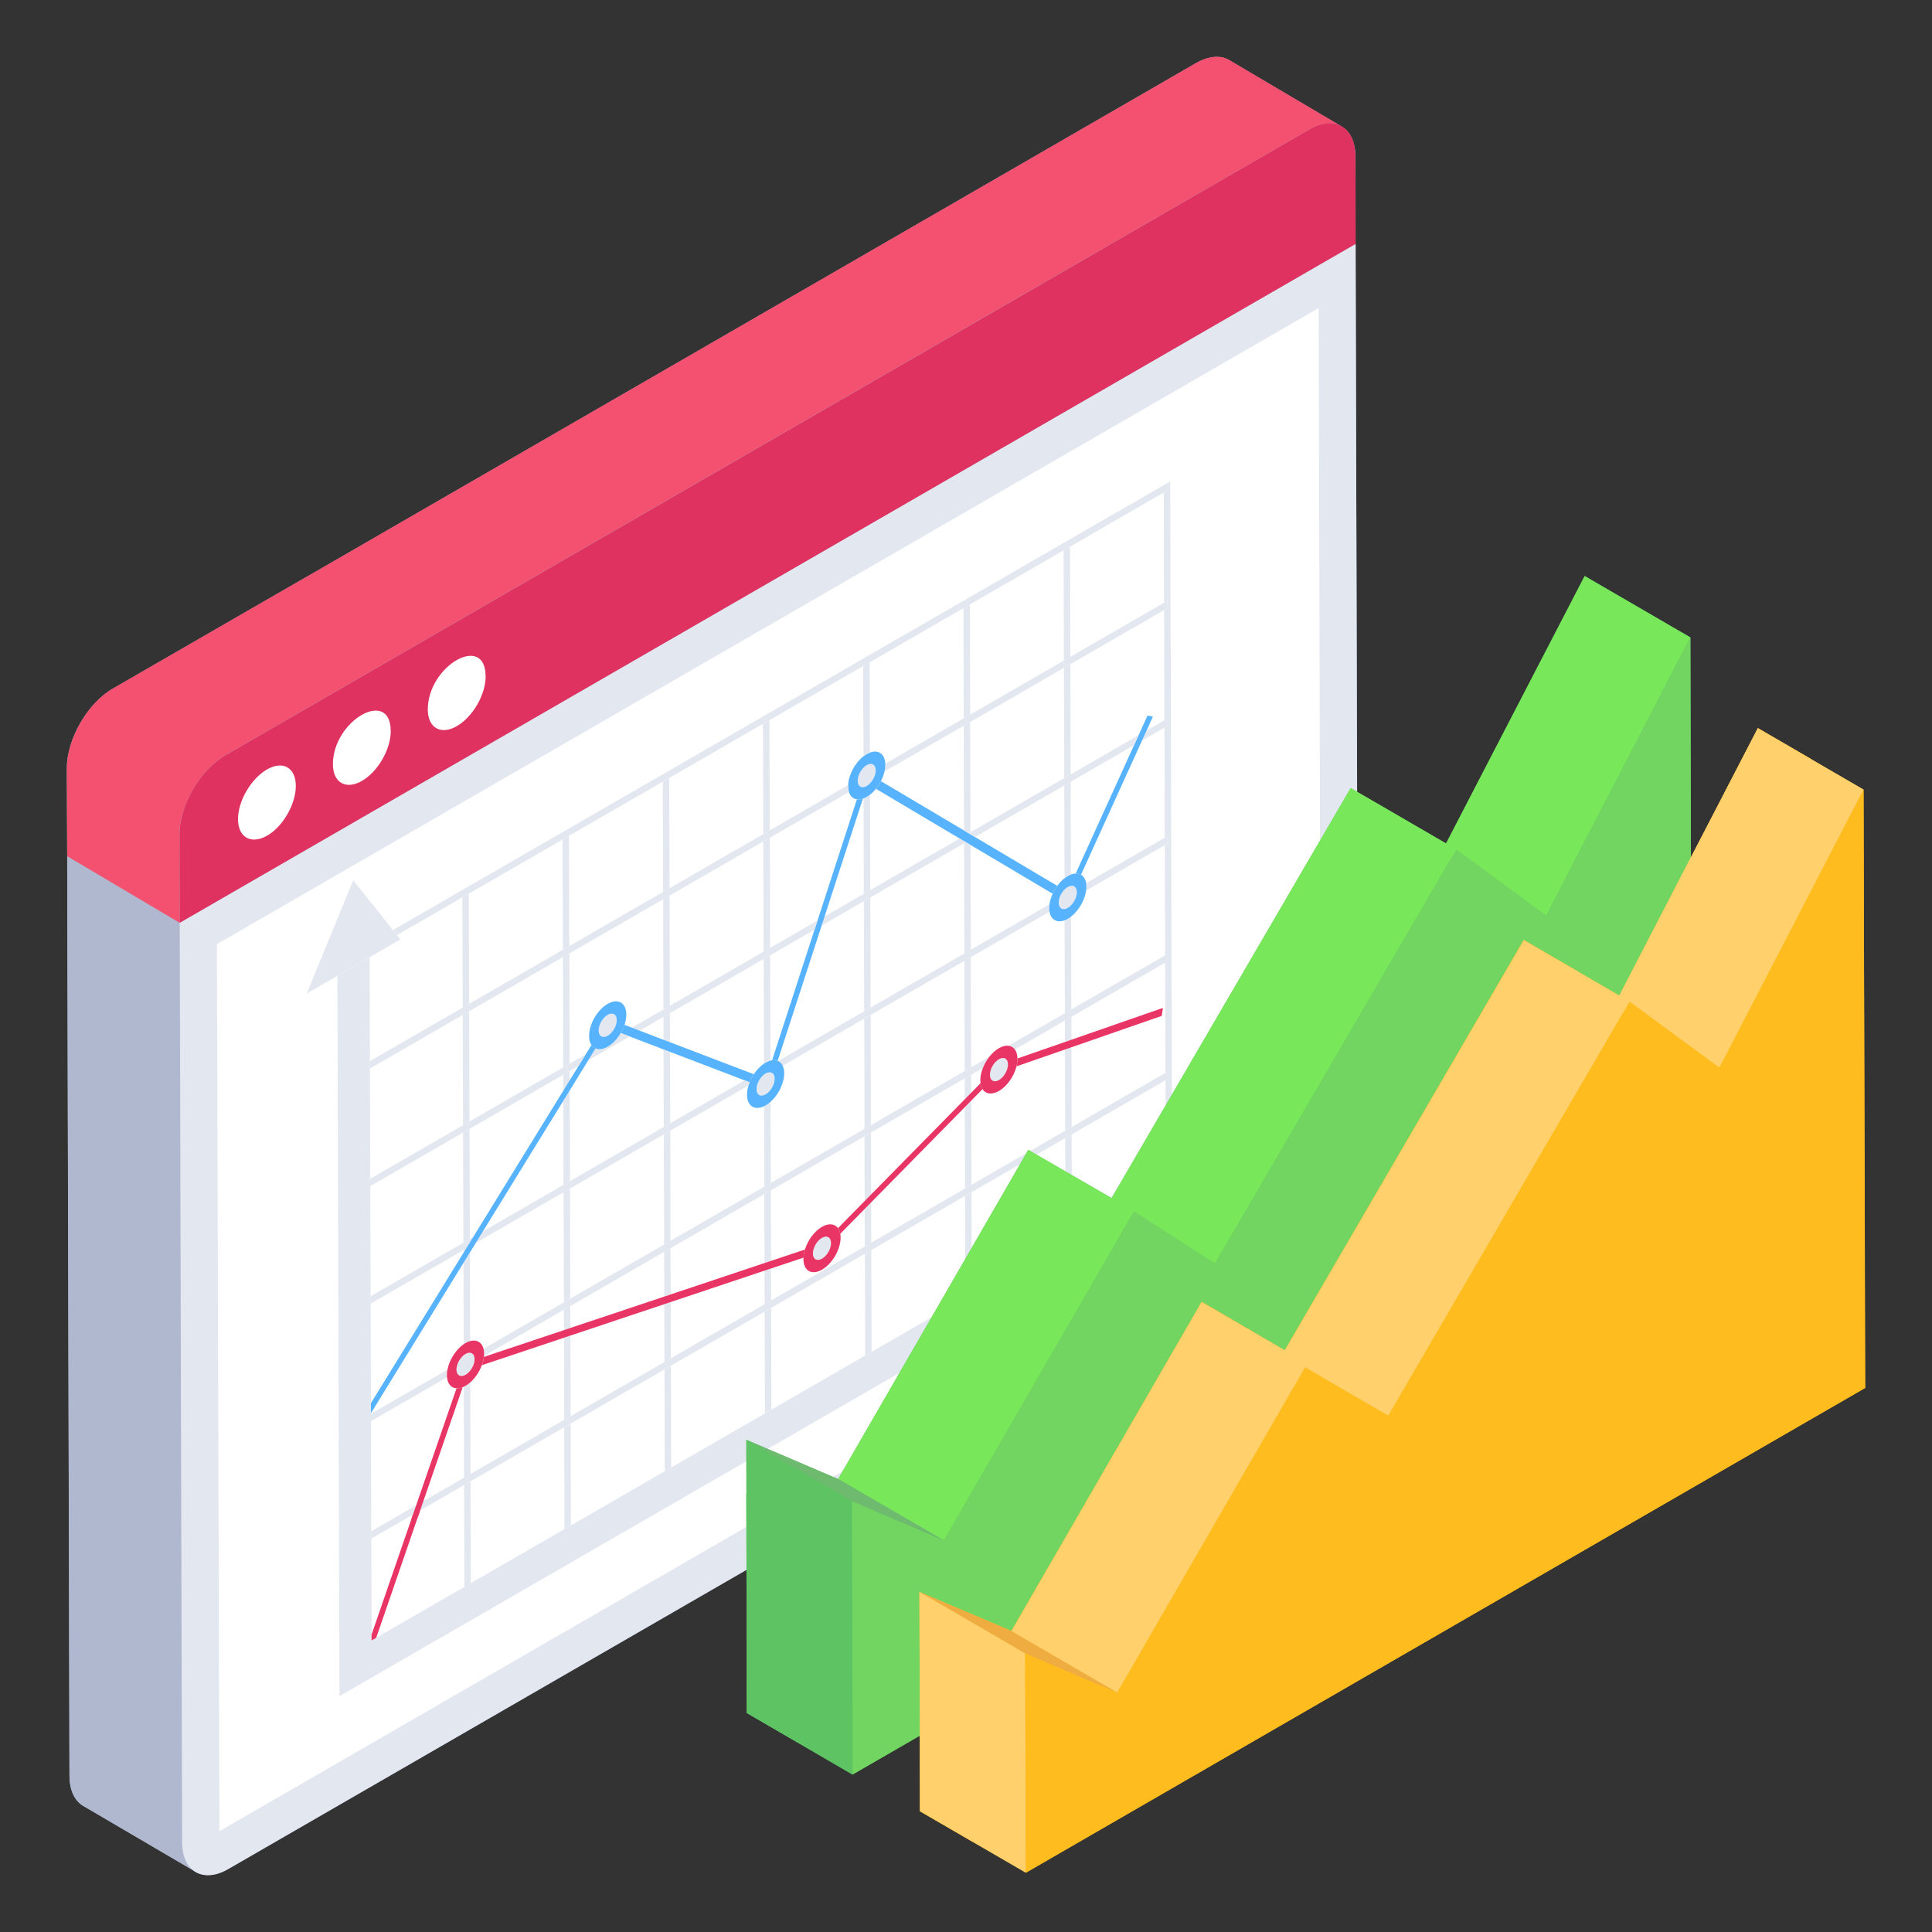 <svg xmlns="http://www.w3.org/2000/svg" id="Layer_1" height="512" viewBox="0 0 51 51" width="512"><rect x="0" y="0" width="51" height="51" fill="#333333" stroke="none"/><g id="_x31_58"><g><g><g><g><g><g><g><g><g><g><g><g><g><path d="m35.423 3.345c-.19-.11-.44-.11-.72.01.26-.12.49-.13.67-.04.02.01.04.02.05.03z" fill="#b0b8cf"></path></g></g><g><g><path d="m35.423 3.345c-.19-.11-.44-.11-.72.01.26-.12.49-.13.67-.04.02.01.04.02.05.03z" fill="#b0b8cf"></path></g></g></g></g></g></g></g></g></g></g></g><g><g><g><path d="m35.853 30.715c0 .77-.55 1.72-1.22 2.11l-28.6 16.51c-.37.22-.71.21-.93.04l-2.92-1.71c-.21-.13-.35-.4-.35-.79l-.06-24.27-.01-2.32c0-.77.54-1.72 1.22-2.11 17.34-10.007-18.145 10.487 28.59-16.51.34-.19.65-.21.87-.08l2.93 1.73c-.18-.09-.41-.08-.67.04.28-.12.53-.12.72-.01.22.12.35.4.36.78v2.31z" fill="#b0b8cf"></path></g></g></g></g></g><g><g><g><g><g><g><g><g><g><g><g><g><g><path d="m5.165 49.412-2.98-1.75c-.21-.13-.35-.4-.35-.79l-.06-24.27 2.97 1.76.06 24.27c0.0.39.14.66.36.78z" fill="#b0b8cf"></path></g></g><g><g><path d="m35.785 6.438.063 24.273c.002.775-.543 1.72-1.218 2.11l-28.597 16.51c-.675.39-1.224.077-1.226-.699l-.063-24.273z" fill="#e3e7f0"></path></g><g><path d="m5.726 24.923 29.083-16.791.058 22.581c.001.423-.359 1.046-.728 1.26l-28.346 16.365z" fill="#fff"></path></g></g></g><g><g><g><path d="m35.425 3.342c-.22-.13-.53-.11-.87.08-.53.305-12.383 7.142-28.6 16.51-.67.39-1.22 1.34-1.22 2.11l.01 2.32-2.97-1.76-.01-2.32c0-.77.54-1.72 1.22-2.11 17.341-10.008-18.335 10.596 28.59-16.51.34-.19.65-.21.87-.08z" fill="#f45170"></path></g></g><g><g><path d="m34.553 3.424c.675-.39 1.224-.077 1.226.699l.007 2.315-31.041 17.921-.007-2.315c-.002-.775.543-1.72 1.218-2.11z" fill="#df3260"></path></g></g></g></g></g><g><g><path d="m7.049 20.311c.416-.24.758-.051.76.433.001.484-.339 1.074-.755 1.314-.421.243-.77.051-.771-.433-.001-.484.345-1.071.766-1.314z" fill="#fff"></path></g><g><path d="m10.315 19.297c.001.484-.339 1.074-.761 1.317-.421.243-.764.048-.766-.436-.003-1.161 1.523-2.027 1.526-.881z" fill="#fff"></path></g><g><path d="m12.82 17.851c.001.484-.339 1.074-.761 1.317-.421.243-.764.048-.766-.436-.003-1.161 1.523-2.027 1.526-.881z" fill="#fff"></path></g></g></g></g></g></g></g></g><g><g><g><path d="m20.184 34.43-.003-.887.172-.057.002.846z" fill="#e3e7f0"></path></g></g><g><g><path d="m28.127 32.728-.008-2.684.17-.098.008 2.684z" fill="#e3e7f0"></path></g></g><g><g><path d="m21.698 32.676c.132-.076.239-.015.24.137 0.0.153-.106.337-.238.413-.132.076-.239.017-.24-.137-0-.151.106-.337.238-.413z" fill="#e3e7f0"></path></g></g><g><g><g><path d="m30.511 30.417.259.036.17.024 1.558.216-1.98 2.568-.003-.933-.003-.977z" fill="#e3e7f0"></path></g></g><g><g><path d="m28.119 29.848-.006-2.144.17-.059.006 2.105z" fill="#e3e7f0"></path></g></g><g><g><path d="m25.483 34.255-.008-2.684.17-.098.008 2.684z" fill="#e3e7f0"></path></g></g><g><g><path d="m28.113 27.505-.002-.565.17-.098.002.604z" fill="#e3e7f0"></path></g></g><g><g><path d="m30.756 25.218.084-.049.001.195-.084.049-2.476 1.429-.17.098-1.32.762c-.042-.056-.1-.09-.169-.098l1.489-.86.17-.098z" fill="#e3e7f0"></path></g></g><g><g><path d="m25.475 31.375-.006-2.148.17-.173.006 2.223z" fill="#e3e7f0"></path></g></g><g><g><path d="m25.466 28.272.17-.098.478-.276c-.069.088-.127.189-.168.293l-.309.178-.17.098-2.476 1.429-.17.098-2.474 1.428-.172.099-2.474 1.428-.17.098-2.476 1.429-.17.098-2.109 1.218c.005-.063.003-.128-.013-.188l2.121-1.225.17-.098 2.476-1.429.17-.098 2.474-1.428.172-.099 2.474-1.428.17-.098z" fill="#e3e7f0"></path></g></g><g><g><path d="m26.369 27.96c.13-.075.238-.014.238.138 0.0.151-.106.337-.237.412-.133.077-.239.015-.24-.137-0-.151.105-.336.238-.413z" fill="#e3e7f0"></path></g></g><g><g><path d="m28.103 24.295c.062-.023.117-.057.17-.098l.007 2.45-.17.098z" fill="#e3e7f0"></path></g></g><g><g><path d="m30.747 22.114.084-.049.001.195-.084.049-2.077 1.199c.009-.065.01-.13-.001-.195z" fill="#e3e7f0"></path></g></g><g><g><path d="m22.838 35.782-.008-2.684.17-.098.008 2.684z" fill="#e3e7f0"></path></g></g><g><g><path d="m25.468 29.018-.002-.551.17-.098.001.477z" fill="#e3e7f0"></path></g></g><g><g><path d="m28.187 23.416c.13-.075.239-.017.24.137 0.0.151-.108.337-.238.413-.133.077-.239.015-.24-.137-0-.153.105-.336.238-.413z" fill="#e3e7f0"></path></g></g><g><g><path d="m25.627 25.07 2.076-1.198c-.009.065-.011.13 0.0.196l-2.076 1.198-.17.098-2.476 1.429-.17.098-2.151 1.242c-.028-.059-.07-.101-.121-.126l2.272-1.312.17-.098 2.476-1.429z" fill="#e3e7f0"></path></g></g><g><g><path d="m28.67 23.313c.011.065.01.13.001.195-.035.254-.195.531-.397.688-.053.041-.108.075-.17.098-.203.076-.364-.015-.4-.228-.011-.065-.009-.13-0-.196.013-.092.042-.187.084-.279.033-.073.075-.144.122-.208.056-.077.121-.146.192-.201.052-.04.108-.075.17-.098.044-.017.087-.025.126-.026.052-.001.099.01.139.034.068.04.117.116.135.22zm-.482.652c.13-.075.239-.261.238-.413-0-.153-.11-.212-.24-.137-.133.077-.239.259-.238.413 0.0.151.106.214.24.137" fill="#57b3fe"></path></g></g><g><g><path d="m30.738 19.012.084-.049.001.195-.084.049-.593.342.121-.265z" fill="#e3e7f0"></path></g></g><g><g><path d="m22.829 32.903-.003-.989.17-.173.003 1.063z" fill="#e3e7f0"></path></g></g><g><g><path d="m30.293 18.887.14.032-.166.366-.121.265-1.611 3.543c-.04-.024-.087-.035-.139-.034l1.54-3.388.121-.265z" fill="#57b3fe"></path></g></g><g><g><path d="m20.192 37.31-.008-2.684.172-.099.008 2.684z" fill="#e3e7f0"></path></g></g><g><g><path d="m22.826 31.704-.005-1.71.17-.098.005 1.635z" fill="#e3e7f0"></path></g></g><g><g><path d="m25.466 28.272-.008-2.908.17-.098.008 2.908z" fill="#e3e7f0"></path></g></g><g><g><path d="m28.1 23.184-.007-2.449.17-.098.007 2.448c-.062.023-.118.058-.17.098z" fill="#e3e7f0"></path></g></g><g><g><path d="m17.548 38.836-.008-2.684.17-.098.008 2.684z" fill="#e3e7f0"></path></g></g><g><g><path d="m20.181 33.341-.005-1.819.172-.099.005 1.861z" fill="#e3e7f0"></path></g></g><g><g><path d="m22.821 29.799-.008-2.908.17-.098.008 2.908z" fill="#e3e7f0"></path></g></g><g><g><path d="m25.57 21.996.167.099 2.172 1.289c-.047.065-.089.135-.122.208l-2.167-1.287-.122-.072-.167-.099-2.208-1.311c.05-.062.095-.13.132-.202l2.194 1.302z" fill="#57b3fe"></path></g></g><g><g><path d="m25.449 22.262.049-.028.122.072.008 2.764-.17.098z" fill="#e3e7f0"></path></g></g><g><g><path d="m28.093 20.54.17-.098 1.794-1.036-.121.265-1.673.966-.17.098-2.356 1.36-.167-.099.049-.028z" fill="#e3e7f0"></path></g></g><g><g><path d="m28.093 20.54-.008-2.908.17-.098.008 2.908z" fill="#e3e7f0"></path></g></g><g><g><path d="m30.891 12.806.05 17.671-.17-.024-.005-1.937.084-.049-.001-.195-.084.049-.008-2.908.084-.049-.001-.195-.084.049-.008-2.908.084-.049-.001-.195-.084.049-.008-2.906.084-.049-.001-.195-.084.049-.008-2.908.084-.049-.001-.195-.084.049-.008-2.908.084-.049-0-.097z" fill="#e3e7f0"></path></g></g><g><g><path d="m30.891 12.707 0.0.099-.086.05-0-.099z" fill="#e3e7f0"></path></g></g><g><g><path d="m17.54 35.957-.004-1.529.17-.057.004 1.488z" fill="#e3e7f0"></path></g></g><g><g><path d="m20.169 29.201c.063-.03.12-.07.172-.117l.006 2.143-.172.099z" fill="#e3e7f0"></path></g></g><g><g><path d="m14.902 40.364-.008-2.684.17-.098.008 2.684z" fill="#e3e7f0"></path></g></g><g><g><path d="m17.535 34.226-.003-1.178.17-.098.003 1.219z" fill="#e3e7f0"></path></g></g><g><g><path d="m22.812 26.696-.008-2.906.17-.098.008 2.906z" fill="#e3e7f0"></path></g></g><g><g><path d="m20.209 28.339c.132-.076.239-.015.24.137 0.0.153-.106.337-.238.413-.132.076-.239.017-.24-.137-0-.151.106-.337.238-.413z" fill="#e3e7f0"></path></g></g><g><g><path d="m25.448 21.924-.008-2.766.17-.098.008 2.908-.049.028z" fill="#e3e7f0"></path></g></g><g><g><path d="m28.076 14.528.17-.098.008 2.908-.17.098z" fill="#e3e7f0"></path></g></g><g><g><path d="m20.661 28.133c.025.053.039.119.04.198.001.262-.152.569-.36.754-.052.046-.108.086-.172.117-.251.12-.45-.007-.45-.304-0-.078.013-.16.038-.243.009-.029.019-.057.03-.085.029-.073.067-.145.111-.212.074-.113.167-.212.268-.28.052-.035.11-.065.172-.081.016-.004.031-.007.046-.009.054-.008.104-.002.147.016.003.001.006.003.01.004.052.024.093.067.121.126zm-.45.755c.132-.076.239-.259.238-.413-0-.151-.108-.213-.24-.137-.132.076-.239.261-.238.413 0.0.153.108.213.24.137" fill="#57b3fe"></path></g></g><g><g><path d="m22.973 23.496 2.358-1.361.167.099-.049.028-2.476 1.429-.17.098-1.113.643.078-.241 1.034-.597z" fill="#e3e7f0"></path></g></g><g><g><path d="m14.894 37.484-.006-2.171.17-.057.006 2.13z" fill="#e3e7f0"></path></g></g><g><g><path d="m30.73 15.909.084-.049.001.195-.084.049-2.476 1.429-.17.098-2.474 1.428-.17.098-2.091 1.207c.014-.06.021-.119.021-.176-0-.011-0-.021-.001-.031l2.07-1.195.17-.098 2.474-1.428.17-.098z" fill="#e3e7f0"></path></g></g><g><g><path d="m22.796 21.077c.028-.011.057-.024.086-.041.029-.017.057-.036.084-.057l.007 2.517-.17.098z" fill="#e3e7f0"></path></g></g><g><g><path d="m12.258 41.891-.008-2.684.17-.098.008 2.684z" fill="#e3e7f0"></path></g></g><g><g><path d="m14.887 35.112-.002-.536.17-.098.002.577z" fill="#e3e7f0"></path></g></g><g><g><path d="m17.531 32.853-.008-2.908.17-.098.008 2.908z" fill="#e3e7f0"></path></g></g><g><g><path d="m21.581 24.299 1.039-3.198c.048.007.101.001.158-.018l-1.01 3.108-.078.241-1.161 3.571c-.043-.018-.093-.024-.147-.016l1.12-3.447z" fill="#57b3fe"></path></g></g><g><g><path d="m20.166 28.077-.008-2.761.172-.099.008 2.778c-.062.016-.119.046-.172.081z" fill="#e3e7f0"></path></g></g><g><g><path d="m25.432 16.055.17-.098.008 2.908-.17.098z" fill="#e3e7f0"></path></g></g><g><g><path d="m22.879 20.198c.13-.075.238-.014.238.138 0.0.151-.106.337-.237.412-.133.077-.239.015-.24-.137-0-.151.105-.336.238-.413z" fill="#e3e7f0"></path></g></g><g><g><path d="m23.369 20.158c.001.01.001.021.001.031 0.0.057-.007.116-.021.176-.02.086-.052.173-.095.256-.037.072-.082.14-.132.202-.048.059-.101.112-.157.155-.027.021-.055.041-.084.057-.029.017-.058.03-.086.041-.006.002-.011.004-.017.006-.057.019-.11.025-.158.018-.1-.014-.176-.081-.211-.193-.014-.044-.021-.095-.021-.152-0-.011 0-.021.001-.032.012-.273.181-.586.404-.759.028-.022.056-.041.086-.058.029-.017.057-.03.084-.04.221-.083.393.033.407.291zm-.489.589c.13-.075.237-.26.237-.412-0-.151-.108-.213-.238-.137-.133.077-.239.261-.238.413 0.0.151.107.214.24.137" fill="#57b3fe"></path></g></g><g><g><path d="m17.522 29.75-.006-2.047.171.065.005 1.884z" fill="#e3e7f0"></path></g></g><g><g><path d="m12.243 36.607c.062-.029.119-.069.17-.113l.007 2.419-.17.098z" fill="#e3e7f0"></path></g></g><g><g><path d="m30.849 28.272.001.195-.084.049-2.476 1.429-.17.098-2.474 1.428-.17.098-2.476 1.429-.17.098-2.474 1.428-.172.099-2.474 1.428-.17.098-2.476 1.429-.17.098-2.474 1.428-.17.098-1.161.67-.19.11-1.099.634-.001-.195 1.183-.683.19-.11 1.076-.621.17-.098 2.474-1.428.17-.098 2.476-1.429.17-.098 2.474-1.428.172-.099 2.474-1.428.17-.098 2.476-1.429.17-.098 2.474-1.428.17-.098 2.476-1.429z" fill="#e3e7f0"></path></g></g><g><g><path d="m14.885 34.381-.008-2.908.17-.098.008 2.908z" fill="#e3e7f0"></path></g></g><g><g><path d="m17.515 27.448-.002-.605.17-.098.002.768z" fill="#e3e7f0"></path></g></g><g><g><path d="m20.157 25.121-.008-2.908.172-.099.008 2.908z" fill="#e3e7f0"></path></g></g><g><g><path d="m22.786 17.582.17-.098.007 2.383c-.027.01-.056.024-.084.04-.029.017-.058.037-.086.058z" fill="#e3e7f0"></path></g></g><g><g><path d="m12.288 35.742c.132-.076.239-.015.24.137 0.0.151-.106.337-.238.413-.132.076-.239.015-.24-.137-0-.151.106-.337.238-.413z" fill="#e3e7f0"></path></g></g><g><g><path d="m20.157 25.121.172-.099 1.252-.723-.078.241-1.174.678-.172.099-2.474 1.428-.17.098-.63.364-.204-.078.833-.481.17-.098z" fill="#e3e7f0"></path></g></g><g><g><path d="m17.515 27.448.171.065 2.212.844c-.044.067-.081.139-.111.212l-.133-.051-1.967-.751-.171-.065-.897-.343-.204-.078-.029-.011c.041-.069.074-.142.099-.216l.195.074.204.078z" fill="#57b3fe"></path></g></g><g><g><path d="m16.359 27.314.056-.032.204.078-1.092.63.187-.304.013-.008c.086.033.196.019.317-.051.12-.069.229-.182.315-.314z" fill="#e3e7f0"></path></g></g><g><g><path d="m14.876 31.277-.006-2.22.17-.275.007 2.397z" fill="#e3e7f0"></path></g></g><g><g><path d="m17.692 29.652 1.962-1.133.133.051c-.011.028-.021.057-.03.085l-2.064 1.192-.17.098-2.476 1.429-.17.098-2.318 1.338.187-.304 2.13-1.23.17-.098 2.476-1.429z" fill="#e3e7f0"></path></g></g><g><g><path d="m12.24 35.484-.006-2.144.17-.275.007 2.337c-.06.017-.118.047-.17.083z" fill="#e3e7f0"></path></g></g><g><g><path d="m16.042 26.79c.13-.075.239-.017.24.137 0.0.151-.108.337-.238.413-.133.077-.239.015-.24-.137-0-.153.105-.336.238-.413z" fill="#e3e7f0"></path></g></g><g><g><path d="m9.791 37.321 2.02-1.166c-.013.067-.018.136-.012.202l-2.008 1.159z" fill="#e3e7f0"></path></g></g><g><g><path d="m12.233 32.999.073-.042-.073.119z" fill="#e3e7f0"></path></g></g><g><g><path d="m14.869 28.794-.001-.423.17-.098.001.246z" fill="#e3e7f0"></path></g></g><g><g><path d="m12.232 32.804.17-.098.091-.052-.187.304-.073.042-2.45 1.414-.001-.195z" fill="#e3e7f0"></path></g></g><g><g><path d="m15.613 27.586c.028.042.064.072.108.09l-.193.314-.487.792-.17.275-2.124 3.449-.187.304-.156.253-.17.275-2.442 3.967-.001-.264 2.442-3.967.073-.119.187-.304 2.376-3.859.17-.275.235-.382.187-.304z" fill="#57b3fe"></path></g></g><g><g><path d="m17.513 26.648-.008-2.908.17-.098.008 2.908z" fill="#e3e7f0"></path></g></g><g><g><path d="m16.041 26.5c.27-.156.491-.031.492.282 0.0.088-.017.181-.048.273-.025.074-.059.147-.099.216-.009.015-.018.029-.027.043-.085.132-.195.245-.315.314-.121.07-.232.084-.317.051-.002-.001-.005-.002-.007-.003-.043-.018-.08-.049-.108-.09-.039-.058-.062-.138-.062-.237-.001-.313.217-.692.49-.849zm.002.84c.13-.075.239-.261.238-.413-0-.153-.11-.212-.24-.137-.133.077-.239.259-.238.413 0.0.151.106.214.24.137" fill="#57b3fe"></path></g></g><g><g><path d="m20.14 19.11.172-.099.008 2.908-.172.099z" fill="#e3e7f0"></path></g></g><g><g><path d="m12.232 32.804-.008-2.906.17-.098.008 2.906z" fill="#e3e7f0"></path></g></g><g><g><path d="m14.867 28.176-.008-2.908.17-.098.008 2.908z" fill="#e3e7f0"></path></g></g><g><g><path d="m17.496 20.637.17-.098.008 2.908-.17.098z" fill="#e3e7f0"></path></g></g><g><g><path d="m14.867 28.176.17-.098.423-.244-.187.304-.236.136-.17.098-2.474 1.428-.17.098-2.45 1.414-.001-.195 2.45-1.414.17-.098z" fill="#e3e7f0"></path></g></g><g><g><path d="m12.223 29.702-.008-2.908.17-.098.008 2.908z" fill="#e3e7f0"></path></g></g><g><g><path d="m14.85 22.164.17-.098.008 2.908-.17.098z" fill="#e3e7f0"></path></g></g><g><g><path d="m22.389 20.724c-.001.089.007.14.021.184l-2.089 1.206-.172.099-2.474 1.428-.17.098-2.476 1.429-.17.098-2.474 1.428-.17.098-2.45 1.414-.001-.195 2.45-1.414.17-.098 2.474-1.428.17-.098 2.476-1.429.17-.098 2.474-1.428.172-.099z" fill="#e3e7f0"></path></g></g><g><g><path d="m12.206 23.691.17-.098.008 2.908-.17.098z" fill="#e3e7f0"></path></g></g><g><g><path d="m30.805 12.757 0.0.099 0.0.097-.084.049-2.476 1.429-.17.098-2.474 1.428-.17.098-2.476 1.429-.17.098-2.474 1.428-.172.099-2.474 1.428-.17.098-2.476 1.429-.17.098-2.474 1.428-.17.098-1.727.997-.107-.134z" fill="#e3e7f0"></path></g></g><g><g><path d="m9.757 25.269.008 2.744.001.195.008 2.908.001.195.008 2.906.001.195.007 2.629.001.264.001.211.008 2.908.001.195.007 2.53 0.0.154.123-.071 2.327-1.343.17-.098 2.474-1.428.17-.098 2.476-1.429.17-.098 2.474-1.428.172-.099 2.474-1.428.17-.098 2.476-1.429.17-.098 2.474-1.428.17-.098 2.217-1.28.003.977-21.558 12.446-.054-19.013z" fill="#e3e7f0"></path></g></g><g><g><path d="m9.325 23.235 1.048 1.318.107.134.089.112-.812.469-.852.492-.81.468z" fill="#e3e7f0"></path></g></g></g><g><g><path d="m28.283 27.446 2.416-.84-.033.211-2.382.828-.17.059-1.279.444c.017-.067.026-.134.026-.197-0-.004-0-.007-0-.011l1.253-.435z" fill="#e93565"></path></g></g><g><g><path d="m12.764 35.605c.015.061.018.126.013.188-.001.008-.002.016-.003.025-.008.072-.027.146-.054.219-.064.173-.175.34-.308.456-.051.045-.108.084-.17.113-.01.005-.02.009-.03.013-.058.023-.113.032-.162.029-.136-.009-.233-.114-.25-.291-.006-.067-.001-.135.012-.202.049-.257.22-.528.428-.671.052-.036.11-.066.17-.083.173-.048.31.03.354.204zm-.474.686c.132-.076.239-.261.238-.413-0-.151-.108-.213-.24-.137-.132.076-.239.261-.238.413 0.0.151.108.213.24.137" fill="#e93565"></path></g></g><g><g><path d="m26.86 27.941c0.0.004 0.0.007 0.0.011 0.0.064-.009.13-.026.197-.066.26-.248.525-.463.649-.188.109-.352.083-.435-.047-.027-.041-.045-.093-.053-.155-.003-.024-.005-.05-.005-.077-0-.106.024-.219.068-.328.041-.104.099-.205.168-.293.074-.094.161-.174.254-.228.092-.053.179-.074.253-.065.069.008.127.042.169.098.042.057.067.138.069.238zm-.489.569c.13-.075.237-.26.237-.412-0-.151-.108-.213-.238-.138-.133.077-.239.261-.238.413 0.0.151.106.214.24.137" fill="#e93565"></path></g></g><g><g><path d="m25.638 28.845.245-.249c.008.062.027.114.053.155l-.298.303-.17.173-2.473 2.514-.17.173-.645.656c-.011-.06-.031-.11-.06-.149l.704-.716.17-.173 2.473-2.513z" fill="#e93565"></path></g></g><g><g><path d="m22.182 32.57c.005.03.008.062.008.097.001.313-.219.692-.49.849-.271.157-.491.031-.492-.282-0-.011 0-.023.001-.035.003-.07.017-.143.039-.215.075-.242.247-.481.448-.597.18-.104.338-.084.425.033.029.039.05.089.06.149zm-.483.656c.132-.076.239-.259.238-.413-0-.151-.108-.213-.24-.137-.132.076-.239.261-.238.413 0.0.153.108.213.24.137" fill="#e93565"></path></g></g><g><g><path d="m9.808 43.151 1.091-3.165.19-.11-1.158 3.358-.123.071z" fill="#e93565"></path></g></g><g><g><path d="m20.181 33.341.172-.057.896-.3c-.022.072-.036.145-.039.215l-.856.286-.172.057-2.476.828-.17.057-2.477.828-.17.057-2.167.725c.027-.073.045-.147.054-.219l2.113-.707.17-.057 2.477-.828.17-.057z" fill="#e93565"></path></g></g><g><g><path d="m10.856 40.113 1.195-3.464c.05.003.104-.006.162-.029l-1.167 3.383z" fill="#e93565"></path></g></g></g></g></g><g><g><g><g><g><path d="m43.272 33.236-22.16 12.794-1.394-.81-.021-5.789 2.431 1.037 5.02-8.687 1.394.81.776.501 6.338-10.864 1.394.81 1.058.776 3.722-7.183 1.394.81z" fill="#78e75a"></path></g></g></g></g><g><g><g><g><path d="m44.663 34.045-22.16 12.8-2.79-1.63-.01-7.21 2.42 1.04 5.02-8.69 2.2 1.27 6.31-10.82 2.52 1.46 3.66-7.06 2.79 1.62z" fill="#5ec363"></path></g></g></g></g><g><g><g><g><path d="m40.818 24.167-2.791-1.622 3.803-7.339 2.791 1.622z" fill="#78e75a"></path></g></g></g><g><g><g><path d="m32.076 33.353-2.791-1.622 6.369-10.93 2.791 1.622z" fill="#78e75a"></path></g></g></g><g><g><g><path d="m24.917 40.665-2.791-1.622 5.021-8.689 2.791 1.622z" fill="#78e75a"></path></g></g></g><g><g><g><path d="m22.49 39.629-2.791-1.622 2.428 1.035 2.791 1.622z" fill="#6eba6e"></path></g></g></g><g><g><g><path d="m22.506 46.842-2.791-1.622-.016-7.212 2.791 1.622z" fill="#5ec363"></path></g></g></g><g><g><g><path d="m44.621 16.828.045 17.22-22.159 12.794-.016-7.212 2.428 1.035 5.021-8.689 2.137 1.378 6.369-10.93 2.373 1.744z" fill="#72d561"></path></g></g></g></g><g><g><g><g><path d="m47.84 35.832-22.154 12.794-1.401-.817-.014-5.782 2.424 1.03 5.027-8.687 1.394.81.783.501 6.325-10.864 1.401.81 1.058.776 3.722-7.183 1.394.81z" fill="#febc1f"></path></g></g></g></g><g><g><g><g><path d="m49.233 36.635-22.15 12.8-2.8-1.62-.01-5.79 2.43 1.03 5.02-8.69 2.19 1.28 6.31-10.83 2.53 1.47 3.65-7.06 2.79 1.62z" fill="#febc1f"></path></g></g></g></g><g><g><g><g><path d="m45.39 28.182-2.791-1.622 3.803-7.339 2.791 1.622z" fill="#ffd06c"></path></g></g></g><g><g><g><path d="m36.648 37.369-2.791-1.622 6.369-10.93 2.791 1.622z" fill="#ffd06c"></path></g></g></g><g><g><g><path d="m29.489 44.68-2.791-1.622 5.021-8.689 2.791 1.622z" fill="#ffd06c"></path></g></g></g><g><g><g><path d="m27.062 43.645-2.791-1.622 2.428 1.035 2.791 1.622z" fill="#efac41"></path></g></g></g><g><g><g><path d="m27.078 49.433-2.791-1.622-.016-5.788 2.791 1.622z" fill="#ffd06c"></path></g></g></g><g><g><g><path d="m49.193 20.844.045 15.796-22.159 12.794-.016-5.788 3.564 1.971 5.021-8.689 1.001.442 6.369-10.93 2.373 1.744z" fill="#febc1f"></path></g></g></g></g></g></g></svg>